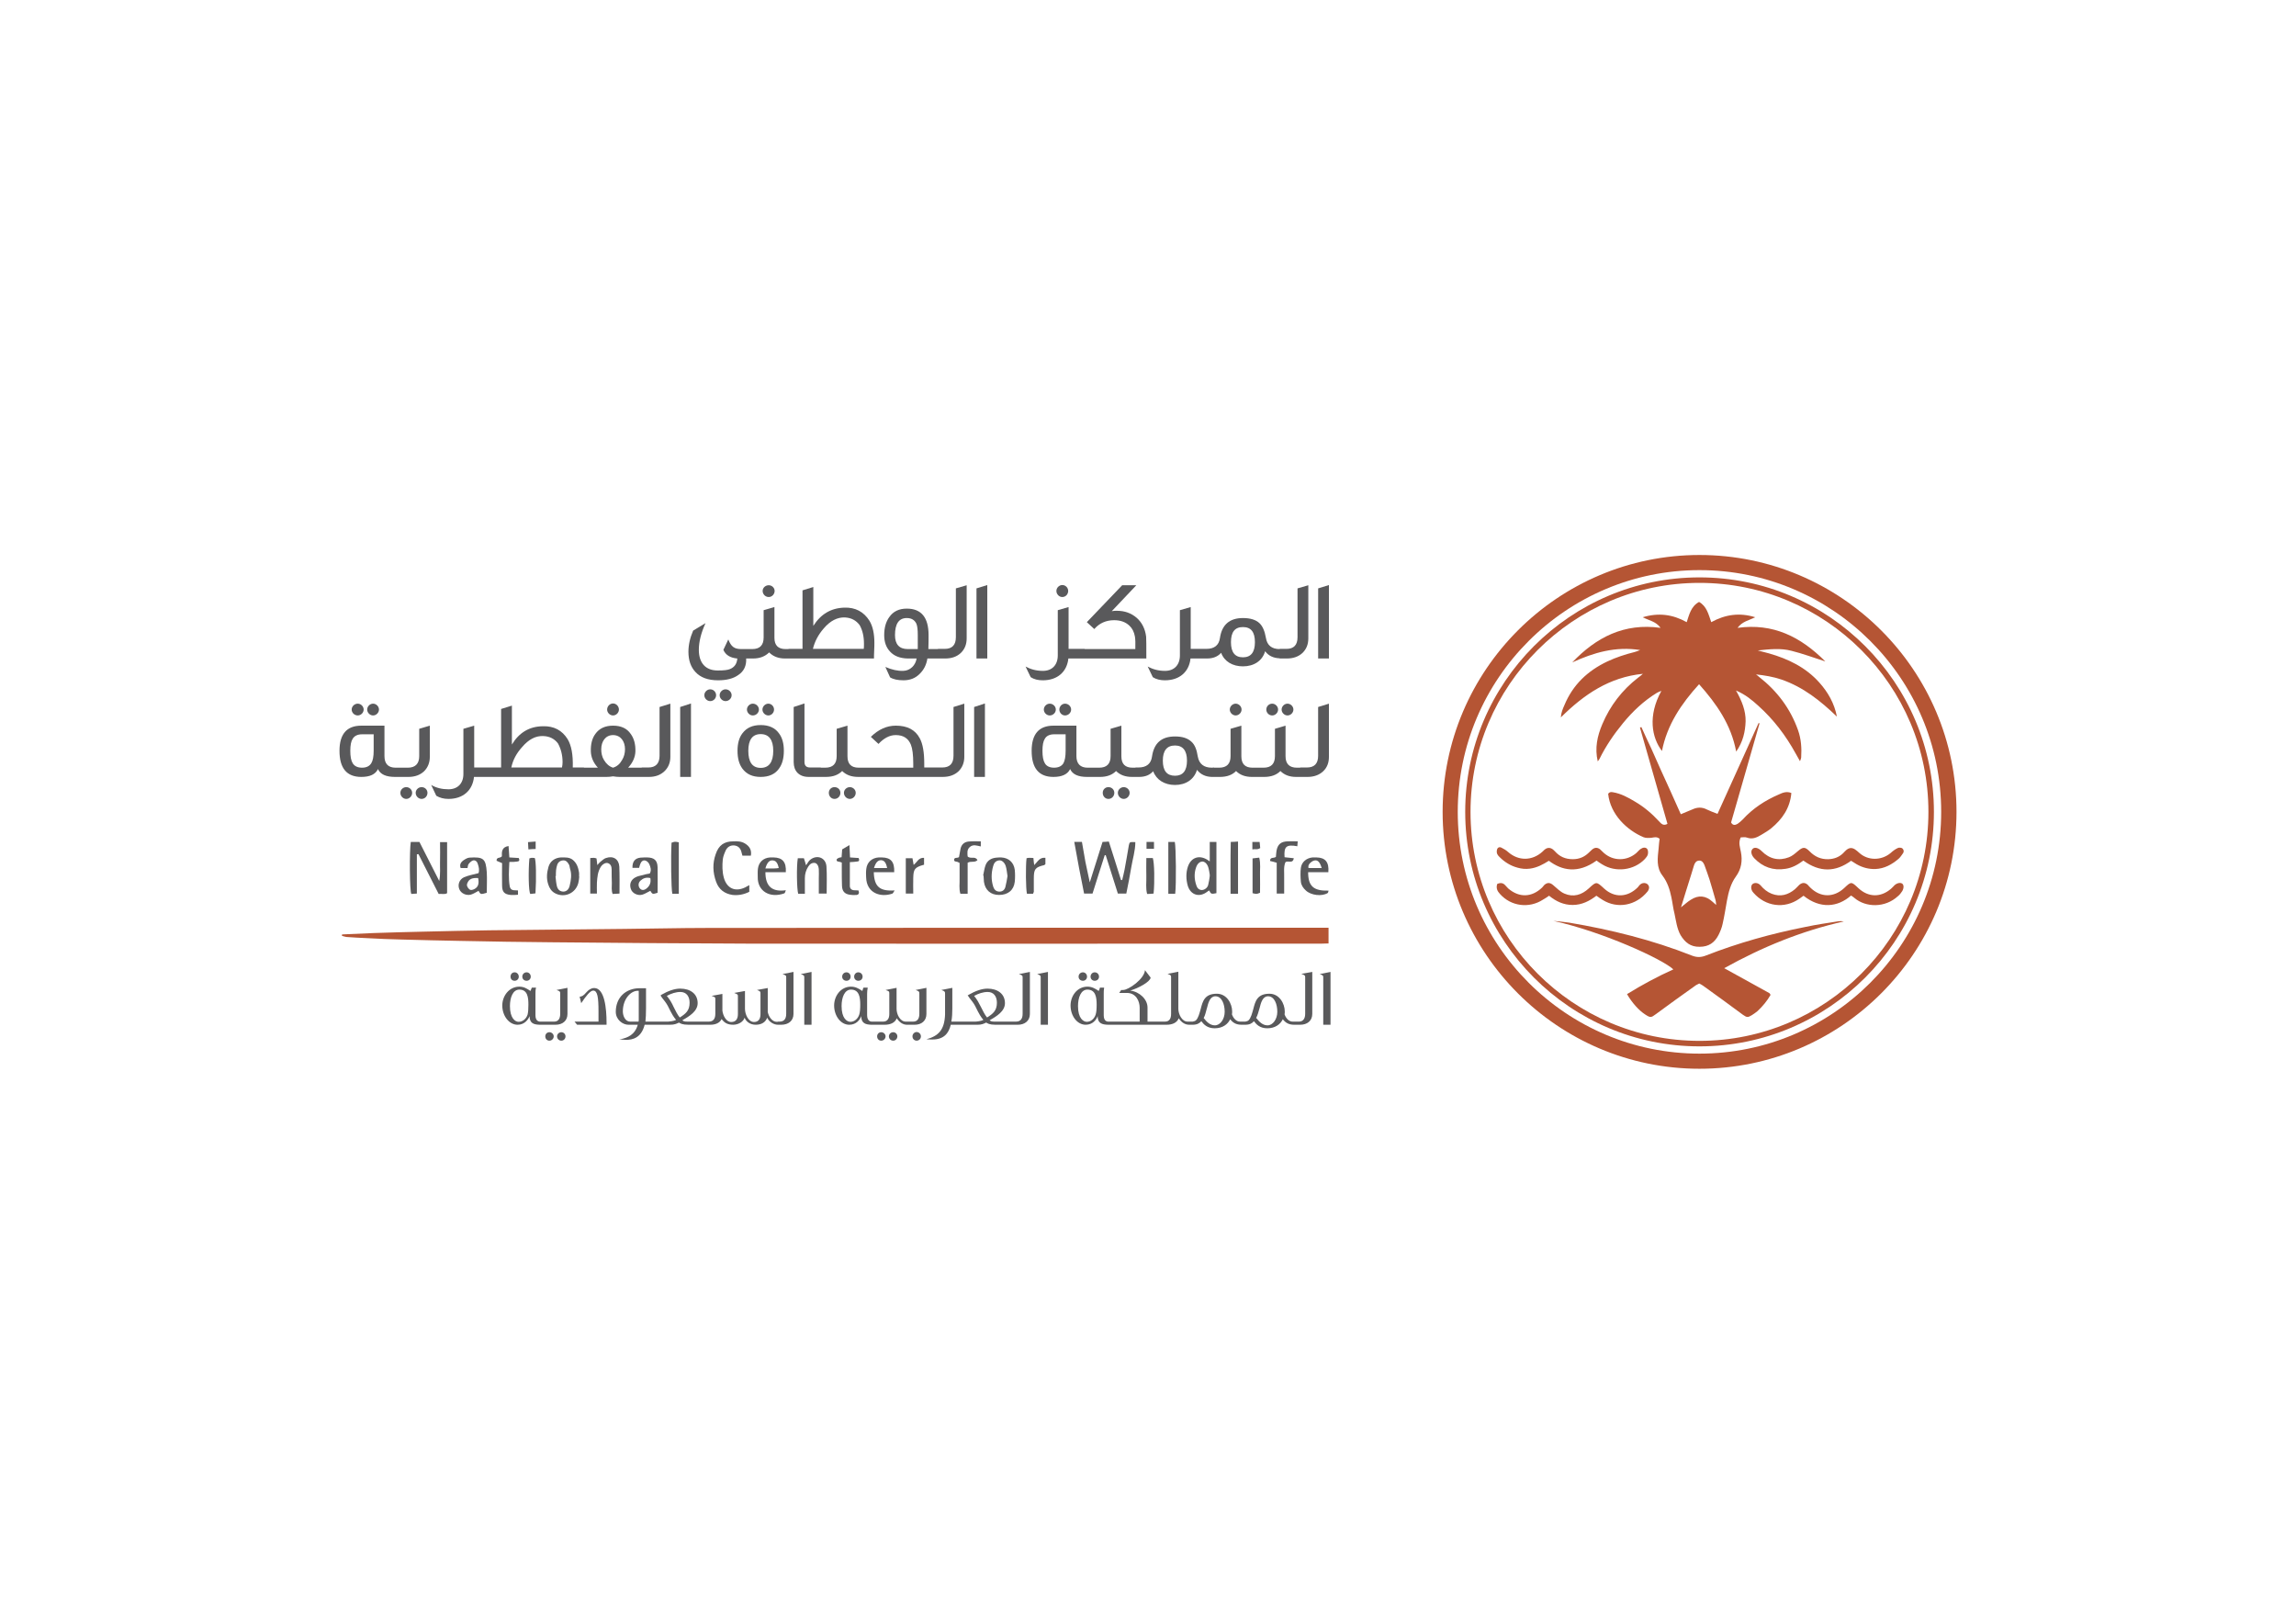 <?xml version="1.0" encoding="UTF-8"?>
<!DOCTYPE svg PUBLIC "-//W3C//DTD SVG 1.1//EN" "http://www.w3.org/Graphics/SVG/1.1/DTD/svg11.dtd">
<!-- Creator: CorelDRAW X7 -->
<svg xmlns="http://www.w3.org/2000/svg" xml:space="preserve" width="11.693in" height="8.268in" version="1.1" style="shape-rendering:geometricPrecision; text-rendering:geometricPrecision; image-rendering:optimizeQuality; fill-rule:evenodd; clip-rule:evenodd"
viewBox="0 0 11693 8268"
 xmlns:xlink="http://www.w3.org/1999/xlink">
 <defs>
  <style type="text/css">
   <![CDATA[
    .fil1 {fill:#59595B;fill-rule:nonzero}
    .fil0 {fill:#B55534;fill-rule:nonzero}
   ]]>
  </style>
 </defs>
 <g id="Layer_x0020_1">
  <g id="_702100944">
   <path class="fil0" d="M6719 4724c-1040,0 -2079,0 -3119,1 -142,0 -284,4 -427,5 -227,3 -454,4 -681,7 -114,2 -227,4 -341,7 -82,2 -165,4 -248,7 -53,2 -107,5 -161,7 0,2 0,5 -1,7 8,2 15,5 23,6 35,2 70,5 106,6 58,3 117,6 175,7 100,3 200,5 299,7 155,3 310,6 465,7 335,3 671,6 1006,7 841,1 1681,0 2522,0 131,0 262,0 393,0 12,0 24,-1 36,-1l0 -80 -47 0z"/>
   <path class="fil1" d="M5749 4304c-7,41 -14,83 -22,125 -3,17 -8,34 -12,52l-6 0c-20,-65 -41,-130 -62,-196 -12,1 -22,2 -32,2 -21,68 -42,133 -65,206 -8,-39 -15,-71 -22,-103 -6,-34 -12,-67 -18,-103l-39 0c16,89 32,176 50,263l43 0c21,-66 41,-131 62,-195 2,0 3,0 5,-1 21,65 41,130 62,196l43 0c9,-45 18,-88 25,-132 7,-43 21,-86 21,-130 -29,-1 -29,-1 -33,16z"/>
   <path class="fil1" d="M2241 4386c-1,31 3,63 -4,100 -36,-71 -69,-136 -101,-199l-44 0c-7,42 -6,255 3,265 7,-1 16,-1 28,-2l0 -200c2,0 5,0 8,-1 34,68 68,135 103,203 15,-2 30,4 43,-4l0 -260 -36 0c0,35 1,67 0,98z"/>
   <path class="fil1" d="M6153 4506c-4,16 -20,26 -33,26 -16,-1 -24,-12 -28,-26 -10,-30 -11,-61 0,-91 7,-19 20,-29 34,-28 13,2 25,16 29,35 2,8 4,17 5,26 1,4 1,7 1,13 -2,14 -4,30 -8,45zm8 -120c-7,-4 -9,-6 -12,-8 -42,-26 -83,-12 -99,34 -11,32 -10,66 -1,98 15,49 61,61 100,30 3,-2 6,-4 9,-6 10,19 10,19 37,14l0 -261 -34 0 0 99z"/>
   <path class="fil1" d="M3794 4295c-18,-11 -38,-12 -59,-11 -47,0 -75,20 -90,65 -17,47 -15,94 2,141 14,39 43,61 84,67 29,3 57,-2 85,-16l0 -34c-8,4 -15,8 -22,12 -51,24 -93,4 -108,-51 -8,-30 -8,-61 -5,-92 2,-16 9,-33 16,-48 9,-17 25,-25 43,-23 18,2 30,13 35,30 2,7 4,15 6,22l43 0c5,-29 -7,-48 -30,-62z"/>
   <path class="fil1" d="M4126 4378c-8,6 -12,16 -21,28 -5,-18 -8,-27 -11,-36l-31 0c-7,41 -5,158 2,181l34 0c0,-30 0,-55 0,-80 0,-21 6,-41 17,-58 8,-13 19,-21 34,-19 11,2 19,15 20,33 1,15 0,30 0,45l0 78 40 0c0,-47 2,-93 -1,-138 -3,-45 -48,-62 -83,-34z"/>
   <path class="fil1" d="M3086 4369c-10,3 -19,12 -28,19 -5,4 -10,10 -16,17 -2,-13 -3,-23 -4,-34 -5,-1 -9,-3 -14,-3 -5,0 -11,1 -18,1l0 181 34 0c0,-20 -1,-38 0,-56 2,-27 4,-55 19,-79 9,-15 26,-24 37,-20 15,5 19,18 19,33 0,23 0,46 1,69 0,18 -3,36 4,55 11,-1 22,-1 35,-2 0,-48 1,-92 -1,-137 -2,-38 -31,-57 -68,-44z"/>
   <path class="fil1" d="M2901 4511c-5,19 -16,28 -31,29 -16,0 -29,-8 -34,-28 -4,-17 -5,-34 -7,-51 1,0 2,0 2,0 0,-11 0,-21 1,-31 1,-9 3,-18 6,-27 5,-14 17,-22 32,-22 14,0 22,11 28,22 3,6 3,13 5,20 10,30 5,59 -2,88zm48 -68c-4,-25 -11,-47 -31,-64 -18,-15 -40,-13 -62,-13 -31,2 -55,20 -63,49 -8,29 -11,58 -1,88 6,19 16,35 34,45 48,26 105,1 119,-51 3,-11 4,-23 5,-34 0,0 -1,0 -1,0 0,-7 1,-14 0,-20z"/>
   <path class="fil1" d="M2416 4527c-10,5 -20,8 -28,-1 -9,-9 -13,-19 -7,-31 8,-19 24,-26 54,-24 6,29 0,46 -19,56zm-26 -160c-11,1 -23,9 -33,16 -11,9 -17,21 -11,37l35 0c2,-9 2,-17 6,-21 6,-8 15,-16 23,-18 12,-2 21,7 24,20 5,15 8,31 3,45 -26,7 -51,11 -74,21 -24,11 -33,38 -24,60 8,22 36,35 60,28 13,-4 25,-12 38,-19 11,19 11,19 42,10 0,-35 2,-70 0,-105 -5,-68 -16,-79 -89,-74z"/>
   <path class="fil1" d="M5120 4517c-4,14 -14,23 -30,23 -16,0 -26,-9 -31,-23 -12,-36 -11,-72 -1,-107 4,-16 13,-27 30,-29 13,-2 28,10 34,29 5,16 6,33 9,51 -3,18 -6,37 -11,56zm-21 -151c-8,0 -16,0 -24,1 -26,2 -47,14 -56,39 -6,16 -8,35 -12,52 1,1 2,1 2,1 1,10 1,21 2,31 6,42 34,67 77,67 45,0 75,-24 80,-67 2,-20 2,-41 0,-61 -5,-38 -31,-61 -69,-63z"/>
   <path class="fil1" d="M3295 4522c-13,12 -27,13 -36,2 -10,-12 -9,-29 3,-40 13,-12 29,-18 50,-13 4,22 -2,38 -17,51zm2 -156c-12,0 -23,0 -35,1 -28,3 -42,20 -41,52l34 0c2,-7 3,-14 6,-20 4,-11 13,-21 26,-17 8,2 17,11 20,19 6,14 12,30 2,47 -12,2 -24,4 -36,8 -12,3 -25,5 -36,11 -24,12 -33,35 -24,60 7,22 36,36 60,28 13,-4 24,-12 39,-19 11,18 11,18 37,10 0,-43 1,-87 0,-130 -1,-35 -17,-49 -52,-50z"/>
   <path class="fil1" d="M6558 4284c-34,1 -51,15 -57,48 -2,11 -2,22 -3,31 -11,9 -30,-1 -30,21 10,2 20,5 34,9l0 157 38 0c0,-28 0,-54 0,-80 1,-27 -4,-54 6,-79 12,-12 38,10 43,-21 -17,-2 -32,-3 -47,-5 -4,-55 9,-66 65,-56 1,-7 1,-13 2,-25 -20,0 -36,-1 -51,0z"/>
   <path class="fil1" d="M4933 4285c-21,2 -36,14 -41,36 -3,14 -5,29 -8,43 -2,1 -4,3 -6,3 -8,2 -18,-1 -19,11 0,11 11,8 18,11 3,1 6,3 10,5 0,26 0,53 0,79 1,26 -4,52 4,78l37 0 0 -158c17,-10 35,1 50,-13 -11,-23 -35,-4 -50,-19 -1,-15 -5,-34 11,-48 17,-15 36,-7 56,-3l0 -26c-21,0 -42,-1 -62,1z"/>
   <path class="fil1" d="M4487 4380c16,1 25,11 31,40l-67 0c9,-29 20,-40 36,-40zm-37 61l104 0c2,-53 -17,-74 -62,-75 -6,0 -12,0 -17,0 -34,2 -59,24 -63,57 -2,14 -2,30 -1,44 2,82 75,104 134,83 4,-2 6,-9 11,-16 -77,5 -104,-20 -106,-93z"/>
   <path class="fil1" d="M3934 4381c17,1 26,11 32,39 -8,1 -16,2 -23,2 -15,0 -29,0 -45,0 8,-29 20,-42 36,-41zm-36 60l104 0c3,-52 -17,-74 -62,-75 -6,0 -12,0 -18,0 -34,2 -58,24 -62,57 -2,14 -1,28 -1,42 -2,73 62,110 135,84 4,-1 5,-9 8,-16 -70,10 -104,-20 -104,-92z"/>
   <path class="fil1" d="M6676 4391c6,-5 13,-9 21,-10 15,-2 26,11 34,39l-67 0c-3,-13 3,-22 12,-29zm-14 50l103 0c4,-51 -15,-74 -60,-75 -7,0 -14,0 -21,0 -30,3 -55,23 -59,53 -3,23 -2,48 0,71 2,18 12,32 25,44 26,25 82,32 112,13 2,-2 3,-8 4,-12 -76,2 -104,-22 -104,-94z"/>
   <path class="fil1" d="M4329 4366c-1,-21 -2,-40 -3,-63 -14,8 -26,15 -37,22 -1,14 -2,26 -3,40 -5,1 -10,1 -14,3 -4,2 -11,5 -11,9 -2,9 6,10 13,11 3,0 6,2 13,4l0 36c0,27 0,55 1,82 1,28 13,42 40,46 12,2 23,2 35,1 11,-2 14,-10 9,-23 -7,0 -15,-1 -23,-1 -13,-1 -21,-9 -21,-22 0,-40 0,-80 0,-121 14,-1 25,-1 36,-3 11,0 14,-6 9,-18 -14,-1 -28,-2 -44,-3z"/>
   <path class="fil1" d="M2594 4366c-1,-21 -3,-40 -4,-58 -35,5 -35,30 -34,52 -8,12 -28,2 -27,23 8,3 17,7 28,12 0,38 -1,76 0,113 0,33 11,46 44,49 12,1 24,0 37,-1l0 -22c-8,0 -14,-1 -21,-1 -12,-1 -18,-7 -21,-19 -7,-41 -4,-81 -2,-125 16,0 28,0 40,-2 11,-1 13,-7 8,-18 -15,-1 -31,-2 -48,-3z"/>
   <path class="fil1" d="M3420 4291c-4,74 -2,234 4,260l33 0 0 -262c-20,-4 -20,-4 -37,2z"/>
   <path class="fil1" d="M6267 4551l38 0 0 -266c-13,1 -24,2 -37,2 -2,90 -1,176 -1,264z"/>
   <path class="fil1" d="M5950 4287l0 264 35 0c6,-47 4,-238 -2,-264l-33 0z"/>
   <path class="fil1" d="M5267 4405c-2,-13 -3,-24 -4,-36 -9,-1 -15,-1 -22,-1 -4,0 -9,1 -13,2 -5,39 -4,156 2,181l31 0c2,-5 3,-7 4,-10 0,-22 0,-45 0,-68 0,-48 7,-57 53,-68 2,-1 4,-3 6,-5l0 -32c-30,-4 -40,21 -57,37z"/>
   <path class="fil1" d="M4653 4404c-2,-12 -4,-23 -6,-34l-34 0 0 180 38 0c0,-28 -1,-54 0,-80 1,-45 8,-54 55,-67l0 -35c-28,-2 -36,23 -53,36z"/>
   <path class="fil1" d="M5838 4369c0,34 -1,64 0,94 1,29 -4,59 4,89 12,0 23,-1 33,-2 6,-63 4,-157 -4,-181l-33 0z"/>
   <path class="fil1" d="M6413 4367c-13,1 -24,3 -34,4l0 177c20,5 20,5 38,-2 0,-30 1,-59 0,-89 -1,-29 4,-59 -4,-90z"/>
   <path class="fil1" d="M2707 4368c-3,0 -6,2 -11,3 -6,67 -4,172 5,181 8,-1 17,-2 26,-3 5,-76 3,-173 -4,-180 -5,-1 -10,-1 -16,-1z"/>
   <polygon class="fil1" points="5877,4287 5839,4287 5839,4322 5877,4322 "/>
   <path class="fil1" d="M6378 4287l0 38c15,-3 27,3 40,-7 -1,-10 -2,-20 -3,-31l-37 0z"/>
   <path class="fil1" d="M2728 4285c-14,1 -25,2 -39,3 1,14 1,25 2,37 15,-1 25,-2 37,-2l0 -38z"/>
   <path class="fil1" d="M3617 3510c-16,0 -30,14 -30,30 0,16 14,30 30,30 17,0 30,-14 30,-30 0,-16 -13,-30 -30,-30z"/>
   <path class="fil1" d="M3695 3510c-16,0 -30,14 -30,30 0,16 14,30 30,30 17,0 31,-14 31,-30 0,-16 -14,-30 -31,-30z"/>
   <path class="fil1" d="M3915 3040c16,0 30,-14 30,-31 0,-16 -14,-29 -30,-29 -17,0 -31,13 -31,29 0,17 14,31 31,31z"/>
   <path class="fil1" d="M4399 3304l-259 0c9,-37 27,-72 55,-104 33,-39 70,-58 109,-56 32,2 56,15 74,39 15,27 22,58 22,95 0,9 0,17 -1,26zm53 9c1,-18 1,-32 1,-40 0,-46 -8,-84 -25,-112 -29,-46 -72,-69 -128,-67 -68,2 -120,33 -158,93l0 -198 -55 17 0 298 -71 0 0 1 -15 0c-38,0 -57,-19 -57,-57l0 -157 -55 16 0 139c0,39 -19,59 -58,59l-31 0 -7 0 -17 0c-37,0 -52,-12 -67,-49l-25 53c11,26 35,41 71,44 -2,27 -15,45 -38,54 -12,5 -32,7 -60,7 -64,1 -98,-39 -98,-105 0,-40 11,-86 34,-136l-63 38c-16,37 -24,73 -24,108 0,43 12,77 35,102 26,29 65,43 116,43 44,0 78,-9 103,-27 29,-19 42,-48 40,-84l35 0c35,0 62,-11 82,-31 20,20 46,31 81,31l18 0 16 0 419 0c0,-9 0,-22 1,-40z"/>
   <path class="fil1" d="M4674 3305l-51 0c-43,0 -65,-24 -65,-71 0,-58 20,-87 60,-87 24,0 40,10 49,29 5,12 7,31 7,58l0 71zm194 -60c0,39 -19,59 -56,59l-35 0 0 1 -49 0c1,-29 1,-53 1,-71 0,-90 -37,-135 -111,-135 -39,0 -69,14 -89,43 -17,23 -26,54 -26,92 0,35 10,63 30,84 21,23 51,34 90,35l45 0c-5,34 -32,62 -68,63 -28,1 -59,-6 -91,-20l24 53c16,10 39,15 68,15 34,0 62,-11 84,-34 20,-20 33,-45 38,-77l54 0 14 0 23 0c34,0 60,-10 80,-29 20,-20 29,-44 29,-74l0 -270 -55 16 0 249z"/>
   <polygon class="fil1" points="4973,3353 5028,3353 5028,2979 4973,2996 "/>
   <path class="fil1" d="M5410 3040c17,0 30,-14 30,-31 0,-16 -13,-30 -30,-30 -16,0 -30,14 -30,30 0,17 14,31 30,31z"/>
   <path class="fil1" d="M5441 3353l69 0 14 0 314 0c0,-66 0,-103 -1,-111 -5,-40 -21,-72 -48,-96 -28,-24 -61,-36 -101,-36 -9,0 -17,0 -26,2l125 -132 -72 0 -180 188 38 35c26,-30 60,-45 101,-45 32,0 58,9 78,28 14,13 24,32 28,56 2,12 3,34 2,63l-258 0 0 -1 -82 0 0 -213 -55 16 0 230c0,49 -29,79 -76,79 -33,0 -62,-8 -88,-22l26 54c17,11 37,16 62,16 75,0 123,-44 130,-111z"/>
   <path class="fil1" d="M6330 3193c41,0 61,25 61,77 0,51 -20,77 -61,77 -41,0 -61,-26 -61,-77 0,-52 20,-77 61,-77zm-397 271c75,0 123,-44 130,-111l66 0 17 0 1 0c32,0 55,-10 72,-29 16,44 58,69 111,69 56,0 99,-28 113,-77 17,23 42,35 74,36l0 1 5 0 7 0 25 0c33,0 60,-10 80,-29 20,-20 29,-44 29,-74l0 -270 -55 16 0 249c0,39 -19,59 -56,59l-35 0 0 1c-40,0 -64,-19 -70,-57 -6,-34 -16,-59 -33,-75 -18,-17 -46,-26 -84,-26 -68,0 -107,34 -117,101 -5,37 -28,56 -69,56l-15 0 -65 0 0 -213 -55 16 0 230c0,49 -29,79 -76,79 -33,0 -62,-8 -88,-22l26 54c17,11 38,16 62,16z"/>
   <polygon class="fil1" points="6713,2996 6713,3353 6768,3353 6768,2979 "/>
   <path class="fil1" d="M1822 3643c16,0 30,-14 30,-30 0,-16 -14,-30 -30,-30 -17,0 -31,14 -31,30 0,16 14,30 31,30z"/>
   <path class="fil1" d="M1900 3643c16,0 30,-14 30,-30 0,-16 -14,-30 -30,-30 -16,0 -30,14 -30,30 0,16 14,30 30,30z"/>
   <path class="fil1" d="M1903 3823c0,29 -4,50 -12,63 -9,15 -25,23 -47,23 -23,0 -39,-8 -48,-23 -8,-13 -12,-34 -12,-63 0,-28 4,-49 12,-61 9,-15 25,-23 48,-23l59 0 0 84zm232 27c0,39 -20,59 -58,59l-28 0 -14 0 -20 0c-38,0 -57,-20 -57,-59l0 -155 -118 0c-74,0 -111,43 -111,128 0,89 37,133 111,133 44,0 72,-13 85,-40 12,27 41,40 87,40l23 0 14 0 31 0c33,0 60,-10 80,-29 19,-19 29,-44 29,-73l0 -159 -54 16 0 139z"/>
   <path class="fil1" d="M2069 4008c-16,0 -30,13 -30,29 0,17 14,31 30,31 16,0 30,-14 30,-31 0,-16 -14,-29 -30,-29z"/>
   <path class="fil1" d="M2147 4008c-16,0 -30,13 -30,29 0,17 14,31 30,31 17,0 30,-14 30,-31 0,-16 -13,-29 -30,-29z"/>
   <path class="fil1" d="M3122 3643c16,0 30,-14 30,-30 0,-17 -14,-31 -30,-31 -16,0 -30,14 -30,31 0,16 14,30 30,30z"/>
   <path class="fil1" d="M3168 3870c-11,20 -26,33 -46,39 -19,-6 -34,-19 -46,-39 -10,-16 -14,-35 -14,-55 0,-40 22,-72 60,-72 39,0 61,32 61,72 0,20 -5,39 -15,55zm-306 38l-258 0c8,-38 26,-72 55,-104 33,-39 69,-58 108,-56 33,1 58,15 75,38 15,28 23,59 23,95 0,9 -1,18 -3,27zm497 -60c0,40 -20,60 -57,60l-34 0 0 1 -69 0c24,-26 36,-54 37,-83 1,-36 -7,-66 -24,-89 -19,-28 -49,-42 -90,-42 -40,0 -70,14 -90,42 -17,23 -24,53 -23,89 1,29 12,57 36,83l-71 0 0 -1 -57 0c2,-65 -7,-112 -26,-144 -28,-45 -70,-68 -127,-66 -68,1 -120,32 -157,93l0 -198 -55 17 0 298 -56 0 -16 0 -65 0 0 -213 -55 16 0 230c0,48 -29,78 -76,78 -33,0 -62,-7 -88,-22l26 55c17,10 37,16 62,16 75,0 123,-44 130,-112l66 0 16 0 464 0 14 0 114 0c12,0 23,-1 34,-3 12,2 23,3 34,3l112 0 14 0 23 0c33,0 59,-10 79,-29 20,-19 30,-44 30,-73l0 -271 -55 17 0 248z"/>
   <polygon class="fil1" points="3464,3956 3519,3956 3519,3582 3464,3600 "/>
   <path class="fil1" d="M3865 3613c0,-16 -14,-30 -31,-30 -16,0 -30,14 -30,30 0,16 14,30 30,30 17,0 31,-14 31,-30z"/>
   <path class="fil1" d="M3874 3910c-42,0 -63,-29 -63,-87 0,-56 21,-85 63,-85 42,0 64,29 64,85 0,58 -22,87 -64,87zm0 -218c-42,0 -72,14 -93,42 -17,22 -25,52 -25,89 0,38 8,68 25,91 21,28 51,42 93,42 42,0 73,-14 93,-42 17,-23 25,-53 25,-91 0,-37 -8,-67 -25,-89 -20,-28 -51,-42 -93,-42z"/>
   <path class="fil1" d="M3942 3613c0,-16 -13,-30 -29,-30 -16,0 -30,14 -30,30 0,16 14,30 30,30 16,0 29,-14 29,-30z"/>
   <path class="fil1" d="M4328 4008c-16,0 -30,13 -30,29 0,17 14,31 30,31 16,0 30,-14 30,-31 0,-16 -14,-29 -30,-29z"/>
   <path class="fil1" d="M4250 4008c-17,0 -29,13 -29,29 0,17 12,31 29,31 17,0 30,-14 30,-31 0,-16 -13,-29 -30,-29z"/>
   <path class="fil1" d="M4856 3848c0,40 -19,60 -57,60l-20 0 -14 0 -58 0 0 -20c0,-56 -7,-100 -23,-129 -23,-43 -63,-64 -122,-64 -46,0 -88,19 -127,57l39 36c27,-29 56,-45 88,-45 39,0 64,17 77,49 8,20 12,52 12,96l0 21 -246 0 -14 0 -18 0c-38,0 -57,-19 -57,-58l0 -156 -55 16 0 139c0,39 -19,59 -58,59l-23 0 0 -1 -55 0c-19,0 -28,-10 -28,-28l0 -298 -55 18 0 281c0,45 27,75 76,75l47 0 15 0 27 0c35,0 62,-10 82,-30 20,20 47,30 81,30l21 0 14 0 360 0 14 0 23 0c33,0 60,-10 80,-29 19,-19 29,-44 29,-73l0 -271 -55 17 0 248z"/>
   <polygon class="fil1" points="4961,3956 5016,3956 5016,3582 4961,3600 "/>
   <path class="fil1" d="M5316 3613c0,16 14,30 30,30 17,0 31,-14 31,-30 0,-16 -14,-30 -31,-30 -16,0 -30,14 -30,30z"/>
   <path class="fil1" d="M5395 3613c0,16 13,30 29,30 17,0 31,-14 31,-30 0,-16 -14,-30 -31,-30 -16,0 -29,14 -29,30z"/>
   <path class="fil1" d="M5645 4008c-17,0 -29,13 -29,29 0,17 12,31 29,31 17,0 30,-14 30,-31 0,-16 -13,-29 -30,-29z"/>
   <path class="fil1" d="M5723 4008c-16,0 -30,13 -30,29 0,17 14,31 30,31 16,0 30,-14 30,-31 0,-16 -14,-29 -30,-29z"/>
   <path class="fil1" d="M6263 3613c0,16 14,30 30,30 16,0 30,-14 30,-30 0,-16 -14,-30 -30,-30 -16,0 -30,14 -30,30z"/>
   <path class="fil1" d="M6449 3613c0,16 13,30 30,30 16,0 30,-14 30,-30 0,-16 -14,-30 -30,-30 -17,0 -30,14 -30,30z"/>
   <path class="fil1" d="M6527 3613c0,16 14,30 30,30 16,0 30,-14 30,-30 0,-16 -14,-30 -30,-30 -16,0 -30,14 -30,30z"/>
   <path class="fil1" d="M5984 3950c-41,0 -62,-25 -62,-77 0,-51 21,-77 62,-77 40,0 61,26 61,77 0,52 -21,77 -61,77zm-557 -127c0,29 -4,50 -11,63 -9,15 -25,23 -48,23 -22,0 -39,-8 -47,-23 -8,-13 -12,-34 -12,-63 0,-28 4,-49 12,-61 8,-15 25,-23 47,-23l59 0 0 84zm1286 25c0,40 -19,60 -57,60l-34 0 0 1 -17 0c-38,0 -58,-19 -58,-58l0 -156 -54 16 0 139c0,39 -19,59 -58,59l-24 0 -14 0 -18 0c-38,0 -57,-19 -57,-58l0 -156 -55 16 0 139c0,39 -19,59 -58,59l-26 0 0 -1 -11 1c-41,0 -65,-19 -72,-57 -5,-34 -15,-60 -32,-75 -19,-18 -46,-27 -84,-27 -69,0 -107,34 -117,102 -5,37 -28,56 -69,56l-15 0 0 1 -15 0c-38,0 -57,-19 -57,-58l0 -156 -55 16 0 139c0,39 -19,59 -58,59l-24 0 -14 0 -21 0c-37,0 -57,-20 -57,-59l0 -155 -117 0c-74,0 -111,43 -111,128 0,89 37,133 111,133 43,0 72,-13 85,-40 12,27 41,40 86,40l24 0 14 0 28 0c35,0 62,-10 82,-30 20,20 47,30 81,30l18 0 17 0 1 0c32,0 55,-10 72,-29 16,44 58,70 111,70 56,0 98,-29 112,-77 18,23 43,35 75,36l0 0 5 0 7 0 30 0c35,0 63,-10 82,-30 20,20 47,30 81,30l21 0 14 0 27 0c36,0 63,-10 83,-30 20,20 46,30 80,30l21 0 14 0 23 0c33,0 60,-10 80,-29 20,-19 29,-44 29,-73l0 -271 -55 17 0 248z"/>
   <path class="fil1" d="M2682 4994c12,0 21,-9 21,-21 0,-12 -9,-22 -21,-22 -13,0 -22,10 -22,22 0,12 9,21 22,21z"/>
   <path class="fil1" d="M2621 4994c12,0 21,-9 21,-21 0,-12 -9,-22 -21,-22 -13,0 -21,10 -21,22 0,12 8,21 21,21z"/>
   <path class="fil1" d="M2859 5256c-13,0 -22,10 -22,21 0,12 9,22 22,22 12,0 21,-10 21,-22 0,-11 -9,-21 -21,-21z"/>
   <path class="fil1" d="M2798 5256c-13,0 -21,10 -21,21 0,12 8,22 21,22 12,0 22,-10 22,-22 0,-11 -10,-21 -22,-21z"/>
   <path class="fil1" d="M2687 5166c-7,22 -25,37 -46,37 -17,0 -44,-18 -44,-80 0,-44 15,-84 48,-84 42,0 46,40 46,76 0,22 -1,38 -4,51zm166 -106l0 102c0,24 -9,40 -31,40l-26 0 -8 0 -39 0c-20,-2 -22,-22 -22,-33l0 -109c0,-9 0,-20 3,-31l-21 0c-3,3 -2,5 -3,6 -2,5 -4,11 -5,11 0,0 -2,-2 -7,-5 -10,-6 -25,-17 -49,-17 -53,0 -87,48 -87,96 0,52 34,98 78,98 35,0 54,-26 61,-44 0,38 23,43 52,44l11 0 28 0 8 0 33 0c36,0 61,-20 61,-55l0 -133 -56 11c19,6 19,9 19,19z"/>
   <path class="fil1" d="M3027 5031l-1 0c-16,0 -29,10 -38,20 -18,21 -25,23 -36,24l8 33c24,-36 46,-64 61,-64 22,0 27,34 27,106l0 52 -122 0 13 16 150 0 0 -11c0,-72 -10,-175 -62,-176z"/>
   <path class="fil1" d="M3430 5126c-8,-18 -19,-37 -34,-55 22,-12 46,-20 69,-20 31,0 47,23 47,55 0,40 -20,56 -50,75 -11,-12 -23,-37 -32,-55zm-177 63c0,6 0,9 -1,13l-43 0c-24,0 -37,-28 -37,-52 0,-63 40,-105 76,-105l5 0 0 144zm751 -211l0 184c0,25 -10,40 -34,40l-9 0 0 1 -5 0c-24,0 -41,-26 -46,-50l0 -122 -55 10c18,6 18,9 18,19l0 104c0,24 -10,40 -33,40 -29,0 -46,-40 -46,-67l0 -91 -55 10c18,7 19,8 19,17l0 91c0,24 -10,40 -34,40 -26,0 -42,-33 -45,-58l0 -85 -55 10c19,6 19,8 19,17l0 74c0,25 -10,40 -33,40l-2 0 -8 0 -100 0c-14,0 -20,-2 -25,-7 36,-20 78,-46 78,-87 0,-47 -37,-74 -89,-74 -29,0 -62,12 -95,31 -3,2 -4,3 -5,4 1,1 5,7 8,12 7,9 22,27 29,41 22,45 30,57 42,71 -11,7 -37,9 -40,9l-62 0 -7 0 -47 0c2,-18 3,-40 3,-67l0 -103 -32 0c-71,0 -122,47 -122,120 0,41 36,66 64,66l48 0c-15,53 -54,66 -84,73l-10 2c15,1 28,2 34,2 34,0 78,-10 95,-77l51 0 7 0 72 0c22,0 32,-5 45,-11 0,0 0,0 0,0 6,4 16,11 48,11l94 0 8 0 10 0c27,0 48,-10 57,-29 14,19 30,29 59,29 26,0 52,-15 58,-36 8,21 29,36 57,36 29,0 50,-13 58,-36 10,22 34,36 55,36l6 0 0 0 11 0c36,0 62,-20 62,-55l0 -214 -56 11c19,6 19,9 19,18z"/>
   <path class="fil1" d="M4096 4978l0 240 37 0 0 -269 -55 11c18,6 18,9 18,18z"/>
   <path class="fil1" d="M4371 4994c13,0 22,-9 22,-21 0,-12 -9,-22 -22,-22 -12,0 -21,10 -21,22 0,12 9,21 21,21z"/>
   <path class="fil1" d="M4311 4994c12,0 21,-9 21,-21 0,-12 -9,-22 -21,-22 -13,0 -22,10 -22,22 0,12 9,21 22,21z"/>
   <path class="fil1" d="M4488 5256c-13,0 -21,10 -21,21 0,12 8,22 21,22 12,0 22,-10 22,-22 0,-11 -10,-21 -22,-21z"/>
   <path class="fil1" d="M4549 5256c-13,0 -22,10 -22,21 0,12 9,22 22,22 12,0 21,-10 21,-22 0,-11 -9,-21 -21,-21z"/>
   <path class="fil1" d="M4376 5166c-7,22 -25,37 -45,37 -18,0 -45,-18 -45,-80 0,-44 15,-84 48,-84 42,0 47,40 47,76 0,22 -1,38 -5,51zm342 -136l-55 11c18,6 19,9 19,19l0 102c0,24 -9,40 -32,40l-14 0 -7 0 -16 0c-30,0 -47,-38 -47,-65l0 -107 -56 11c17,6 19,7 19,17l0 105c0,24 -10,39 -32,39l-12 0 -7 0 -40 0c-19,-2 -22,-22 -22,-33l0 -109c0,-9 1,-20 3,-31l-21 0c-3,3 -2,5 -3,6 -1,5 -3,11 -4,11 0,0 -3,-2 -7,-5 -10,-6 -26,-17 -50,-17 -53,0 -86,48 -86,96 0,52 33,98 77,98 36,0 55,-26 61,-44 0,38 24,43 52,44l12 0 28 0 7 0 20 0c26,0 52,-8 62,-33 13,20 31,33 52,33l10 0 7 0 22 0c35,0 60,-20 60,-55l0 -133z"/>
   <path class="fil1" d="M4668 5255c-11,0 -21,10 -21,22 0,13 10,22 21,22 12,0 22,-9 22,-22 0,-12 -10,-22 -22,-22z"/>
   <path class="fil1" d="M4995 5126c-9,-18 -19,-37 -34,-55 22,-12 46,-20 69,-20 31,0 47,23 47,55 0,40 -20,56 -50,75 -11,-12 -23,-37 -32,-55zm213 -148l0 184c0,25 -10,40 -34,40l-1 0 -8 0 -101 0c-13,0 -19,-2 -24,-7 36,-20 78,-46 78,-87 0,-47 -37,-74 -89,-74 -29,0 -62,12 -95,31 -3,2 -4,3 -6,4 2,1 6,7 9,12 7,9 22,27 29,41 22,45 30,57 42,71 -11,7 -37,9 -41,9l-60 0 -8 0 -54 0c4,-21 5,-44 5,-67l0 -105 -56 11c18,6 19,9 19,19l0 106c-3,79 -34,109 -95,126 16,1 25,1 31,1 58,0 83,-32 93,-75l57 0 8 0 71 0c21,0 32,-5 44,-11 0,0 1,0 1,0 6,4 16,11 47,11l95 0 8 0 10 0c36,0 62,-20 62,-55l0 -214 -56 11c19,6 19,9 19,18z"/>
   <path class="fil1" d="M5300 4978l0 240 37 0 0 -269 -55 11c18,6 18,9 18,18z"/>
   <path class="fil1" d="M5515 4994c12,0 21,-9 21,-21 0,-12 -9,-22 -21,-22 -13,0 -22,10 -22,22 0,12 9,21 22,21z"/>
   <path class="fil1" d="M5575 4994c13,0 22,-9 22,-21 0,-12 -9,-22 -22,-22 -12,0 -21,10 -21,22 0,12 9,21 21,21z"/>
   <path class="fil1" d="M6455 5221c-26,0 -44,-21 -55,-35 -1,-1 -2,-2 -3,-2 8,-15 12,-31 16,-45l1 -3c8,-33 17,-63 44,-63l1 0c31,1 46,39 46,79 0,38 -23,69 -50,69zm-268 0c-26,0 -44,-21 -55,-35 -1,-1 -2,-2 -2,-2 8,-15 11,-31 15,-45l1 -3c8,-33 17,-63 44,-63l1 0c31,1 46,39 46,79 0,38 -23,69 -50,69zm-607 -55c-7,22 -25,37 -45,37 -18,0 -45,-18 -45,-80 0,-44 15,-84 48,-84 42,0 47,40 47,76 0,22 -1,38 -5,51zm1067 -188l0 184c0,24 -10,40 -32,40l-32 0c-19,0 -34,-17 -41,-37 1,-5 1,-10 1,-15 0,-39 -27,-90 -78,-90 -62,0 -72,38 -82,77 -6,21 -12,47 -25,59 -5,4 -12,5 -16,6l-10 0 -7 0 -10 0c-19,0 -34,-17 -41,-37 1,-5 1,-10 1,-15 0,-39 -27,-90 -78,-90 -62,0 -72,38 -82,77 -6,21 -12,47 -25,59 -5,4 -12,5 -16,6l-9 0 -8 0 -9 0c-29,0 -47,-38 -47,-65l0 -189 -55 11c17,6 18,8 18,17l0 187c0,24 -9,39 -31,39l-16 0 -8 0 -65 0 0 -72c0,-41 -40,-80 -88,-86 41,-12 101,-44 104,-66l-29 -38c-3,45 -84,101 -111,101l-10 0 -10 15 39 0c48,0 65,44 65,75l0 71 -115 0 -7 0 -40 0c-19,-2 -21,-22 -21,-33l0 -109c0,-9 0,-20 2,-31l-21 0c-2,3 -2,5 -2,6 -2,5 -4,11 -5,11 0,0 -3,-2 -7,-5 -10,-6 -26,-17 -50,-17 -53,0 -86,48 -86,96 0,52 33,98 77,98 36,0 55,-26 61,-44 0,38 24,43 52,44l12 0 28 0 7 0 220 0 8 0 24 0c26,0 52,-8 62,-33 13,20 31,33 53,33l1 0 8 0 9 0c22,0 34,-7 44,-18 12,16 30,36 68,36 41,0 67,-21 79,-46 14,18 30,28 58,28l2 0 7 0 10 0c22,0 34,-7 44,-18 12,16 30,36 68,36 41,0 67,-21 79,-46 14,18 30,28 58,28l31 0c35,0 61,-20 61,-55l0 -214 -56 10c19,6 20,9 20,19z"/>
   <path class="fil1" d="M6721 4960c18,6 18,9 18,18l0 240 37 0 0 -269 -55 11z"/>
   <path class="fil0" d="M8342 3451c-81,63 -142,142 -182,237 -25,59 -39,121 -23,189 4,-6 7,-9 9,-13 32,-65 73,-125 119,-181 49,-60 106,-114 173,-155 6,-4 13,-6 23,-10 -70,127 -49,238 3,306 26,-133 98,-240 189,-340 89,100 163,205 189,343 35,-50 46,-101 48,-154 1,-54 -19,-104 -49,-157 49,21 82,49 114,78 78,70 140,152 190,243 6,11 13,23 22,39 4,-11 6,-15 6,-19 3,-47 0,-94 -16,-139 -39,-110 -106,-199 -198,-271 -5,-4 -10,-9 -16,-13 45,5 88,12 129,26 111,38 200,109 283,189 -13,-67 -45,-124 -90,-174 -69,-77 -158,-120 -256,-148 -19,-5 -38,-10 -57,-15 58,-6 116,-13 172,2 56,14 110,34 172,54 -126,-126 -266,-196 -447,-171 24,-33 58,-38 90,-54 -80,-25 -153,-14 -224,25 -14,-40 -23,-81 -62,-103 -42,23 -50,65 -63,103 -72,-40 -144,-49 -224,-25 33,17 67,21 91,54 -186,-26 -329,49 -450,176 109,-50 221,-83 346,-63 -11,4 -19,8 -28,10 -48,12 -94,27 -139,48 -101,48 -176,119 -219,223 -8,18 -16,36 -18,62 118,-117 247,-205 418,-222 -11,9 -17,15 -25,20z"/>
   <path class="fil0" d="M8722 4592c-35,-32 -72,-36 -112,-10 -16,10 -30,23 -49,38 18,-58 34,-111 51,-164 5,-16 10,-33 15,-49 4,-13 11,-24 26,-25 14,-1 22,10 27,22 9,25 18,49 26,74 11,35 21,71 31,106 2,6 2,13 3,24 -8,-7 -13,-11 -18,-16zm175 -327c27,10 49,0 71,-13 18,-11 36,-21 52,-34 57,-47 96,-103 103,-180 -23,-10 -44,-2 -63,7 -70,30 -133,71 -185,128 -8,8 -17,16 -26,22 -12,7 -24,9 -33,-7 48,-168 97,-336 145,-505 -2,0 -3,-1 -5,-1 -70,154 -139,308 -209,462 -21,-8 -38,-14 -54,-22 -25,-13 -49,-12 -73,-1 -19,8 -38,16 -60,25 -18,-41 -34,-77 -51,-114 -17,-37 -34,-75 -51,-112 -17,-37 -33,-73 -49,-110 -17,-36 -34,-72 -50,-108 -2,1 -5,2 -7,3 47,163 93,326 140,490 -21,12 -32,-1 -43,-13 -36,-39 -76,-73 -122,-100 -35,-21 -71,-41 -113,-48 -10,-2 -18,-1 -24,8 11,106 97,186 180,221 12,5 27,4 40,3 14,-2 27,-7 42,5 -2,16 -4,32 -5,49 -5,48 -13,97 20,139 25,33 37,71 45,110 6,28 9,57 16,84 8,37 12,75 31,109 22,36 50,60 97,59 46,0 76,-21 96,-60 9,-18 17,-37 21,-57 9,-39 15,-79 22,-118 8,-43 19,-86 45,-122 28,-38 35,-80 26,-126 -4,-23 -14,-46 -1,-74 10,0 22,-3 32,1z"/>
   <path class="fil0" d="M9363 4691c-57,9 -113,17 -169,29 -172,34 -341,81 -505,145 -25,10 -46,11 -72,1 -202,-80 -412,-132 -626,-168 -26,-4 -53,-6 -80,-9 250,55 554,194 611,247 -82,37 -160,79 -236,126 25,43 59,82 93,104 26,17 30,16 54,-2 66,-49 132,-96 198,-143 7,-6 16,-9 23,-13 7,4 14,7 19,11 68,49 136,98 203,148 20,14 25,15 46,2 10,-6 19,-13 28,-20 27,-25 50,-53 67,-83 -3,-5 -4,-8 -6,-9 -75,-41 -150,-83 -230,-127 194,-108 395,-190 609,-238 -9,-2 -18,-2 -27,-1z"/>
   <path class="fil0" d="M9216 4335c-24,-24 -34,-23 -60,-1 -14,12 -29,25 -45,31 -52,20 -99,9 -139,-31 -18,-18 -37,-22 -47,-11 -10,11 -7,30 9,47 43,45 96,64 159,54 35,-5 64,-22 91,-42 84,61 164,59 243,1 10,6 19,12 29,18 30,17 62,25 95,24 46,-2 84,-23 118,-52 9,-8 16,-19 23,-29 6,-10 2,-20 -5,-25 -5,-3 -16,-4 -22,-1 -13,6 -25,15 -36,25 -47,40 -117,40 -161,-1 -6,-6 -14,-12 -21,-17 -16,-10 -29,-9 -44,3 -6,5 -11,11 -17,17 -21,20 -46,29 -75,30 -38,1 -69,-13 -95,-40z"/>
   <path class="fil0" d="M7728 4418c21,6 42,8 64,5 37,-5 67,-22 96,-40 67,50 148,67 243,-1 9,7 18,13 28,19 69,43 163,31 218,-27 6,-7 13,-15 15,-23 2,-9 2,-21 -3,-28 -8,-10 -22,-8 -32,-1 -9,5 -15,14 -23,21 -48,42 -118,43 -166,0 -7,-6 -13,-13 -20,-19 -14,-10 -27,-9 -40,2 -7,6 -12,12 -18,17 -22,21 -48,32 -80,32 -38,0 -67,-13 -91,-40 -12,-13 -25,-22 -43,-15 -8,4 -15,11 -21,17 -52,47 -122,48 -175,1 -10,-9 -22,-16 -34,-22 -13,-6 -22,2 -23,16 -2,14 5,24 15,33 25,25 56,44 90,53z"/>
   <path class="fil0" d="M9687 4499c-10,-6 -25,-3 -38,8 -6,6 -12,13 -19,19 -53,45 -115,43 -165,-3 -37,-35 -37,-35 -73,-1 -53,49 -120,49 -172,-2 -5,-4 -9,-10 -14,-15 -14,-12 -28,-12 -43,1 -7,7 -14,15 -22,22 -35,29 -74,40 -118,23 -23,-9 -41,-24 -57,-43 -12,-13 -29,-15 -40,-7 -10,8 -10,26 0,40 2,2 3,4 5,6 60,68 156,83 233,29 7,-5 14,-10 21,-15 85,68 174,59 242,-1 7,5 13,8 18,13 57,48 155,51 221,-10 9,-7 16,-17 22,-26 9,-16 8,-32 -1,-38z"/>
   <path class="fil0" d="M8130 4561c12,8 22,16 33,22 73,45 168,30 228,-44 10,-14 10,-27 -1,-37 -10,-8 -27,-8 -38,3 -4,3 -7,9 -11,13 -52,52 -119,55 -172,6 -39,-36 -39,-36 -78,0 -36,33 -78,46 -124,26 -21,-9 -38,-27 -57,-43 -15,-13 -29,-15 -45,-1 -4,4 -7,9 -11,13 -53,51 -117,53 -173,5 -5,-5 -9,-10 -14,-15 -11,-13 -24,-16 -42,-8 -7,22 1,37 14,51 56,63 148,75 219,29 11,-6 21,-13 31,-20 36,29 74,47 120,47 47,0 86,-20 121,-47z"/>
   <path class="fil0" d="M8655 5365c-678,0 -1231,-552 -1231,-1231 0,-679 553,-1231 1231,-1231 679,0 1231,552 1231,1231 0,679 -552,1231 -1231,1231zm0 -2539c-721,0 -1308,587 -1308,1308 0,721 587,1308 1308,1308 722,0 1309,-587 1309,-1308 0,-721 -587,-1308 -1309,-1308z"/>
   <path class="fil0" d="M8655 5300c-643,0 -1166,-523 -1166,-1166 0,-643 523,-1166 1166,-1166 643,0 1166,523 1166,1166 0,643 -523,1166 -1166,1166zm0 -2360c-658,0 -1193,536 -1193,1194 0,658 535,1194 1193,1194 659,0 1194,-536 1194,-1194 0,-658 -535,-1194 -1194,-1194z"/>
  </g>
 </g>
</svg>
